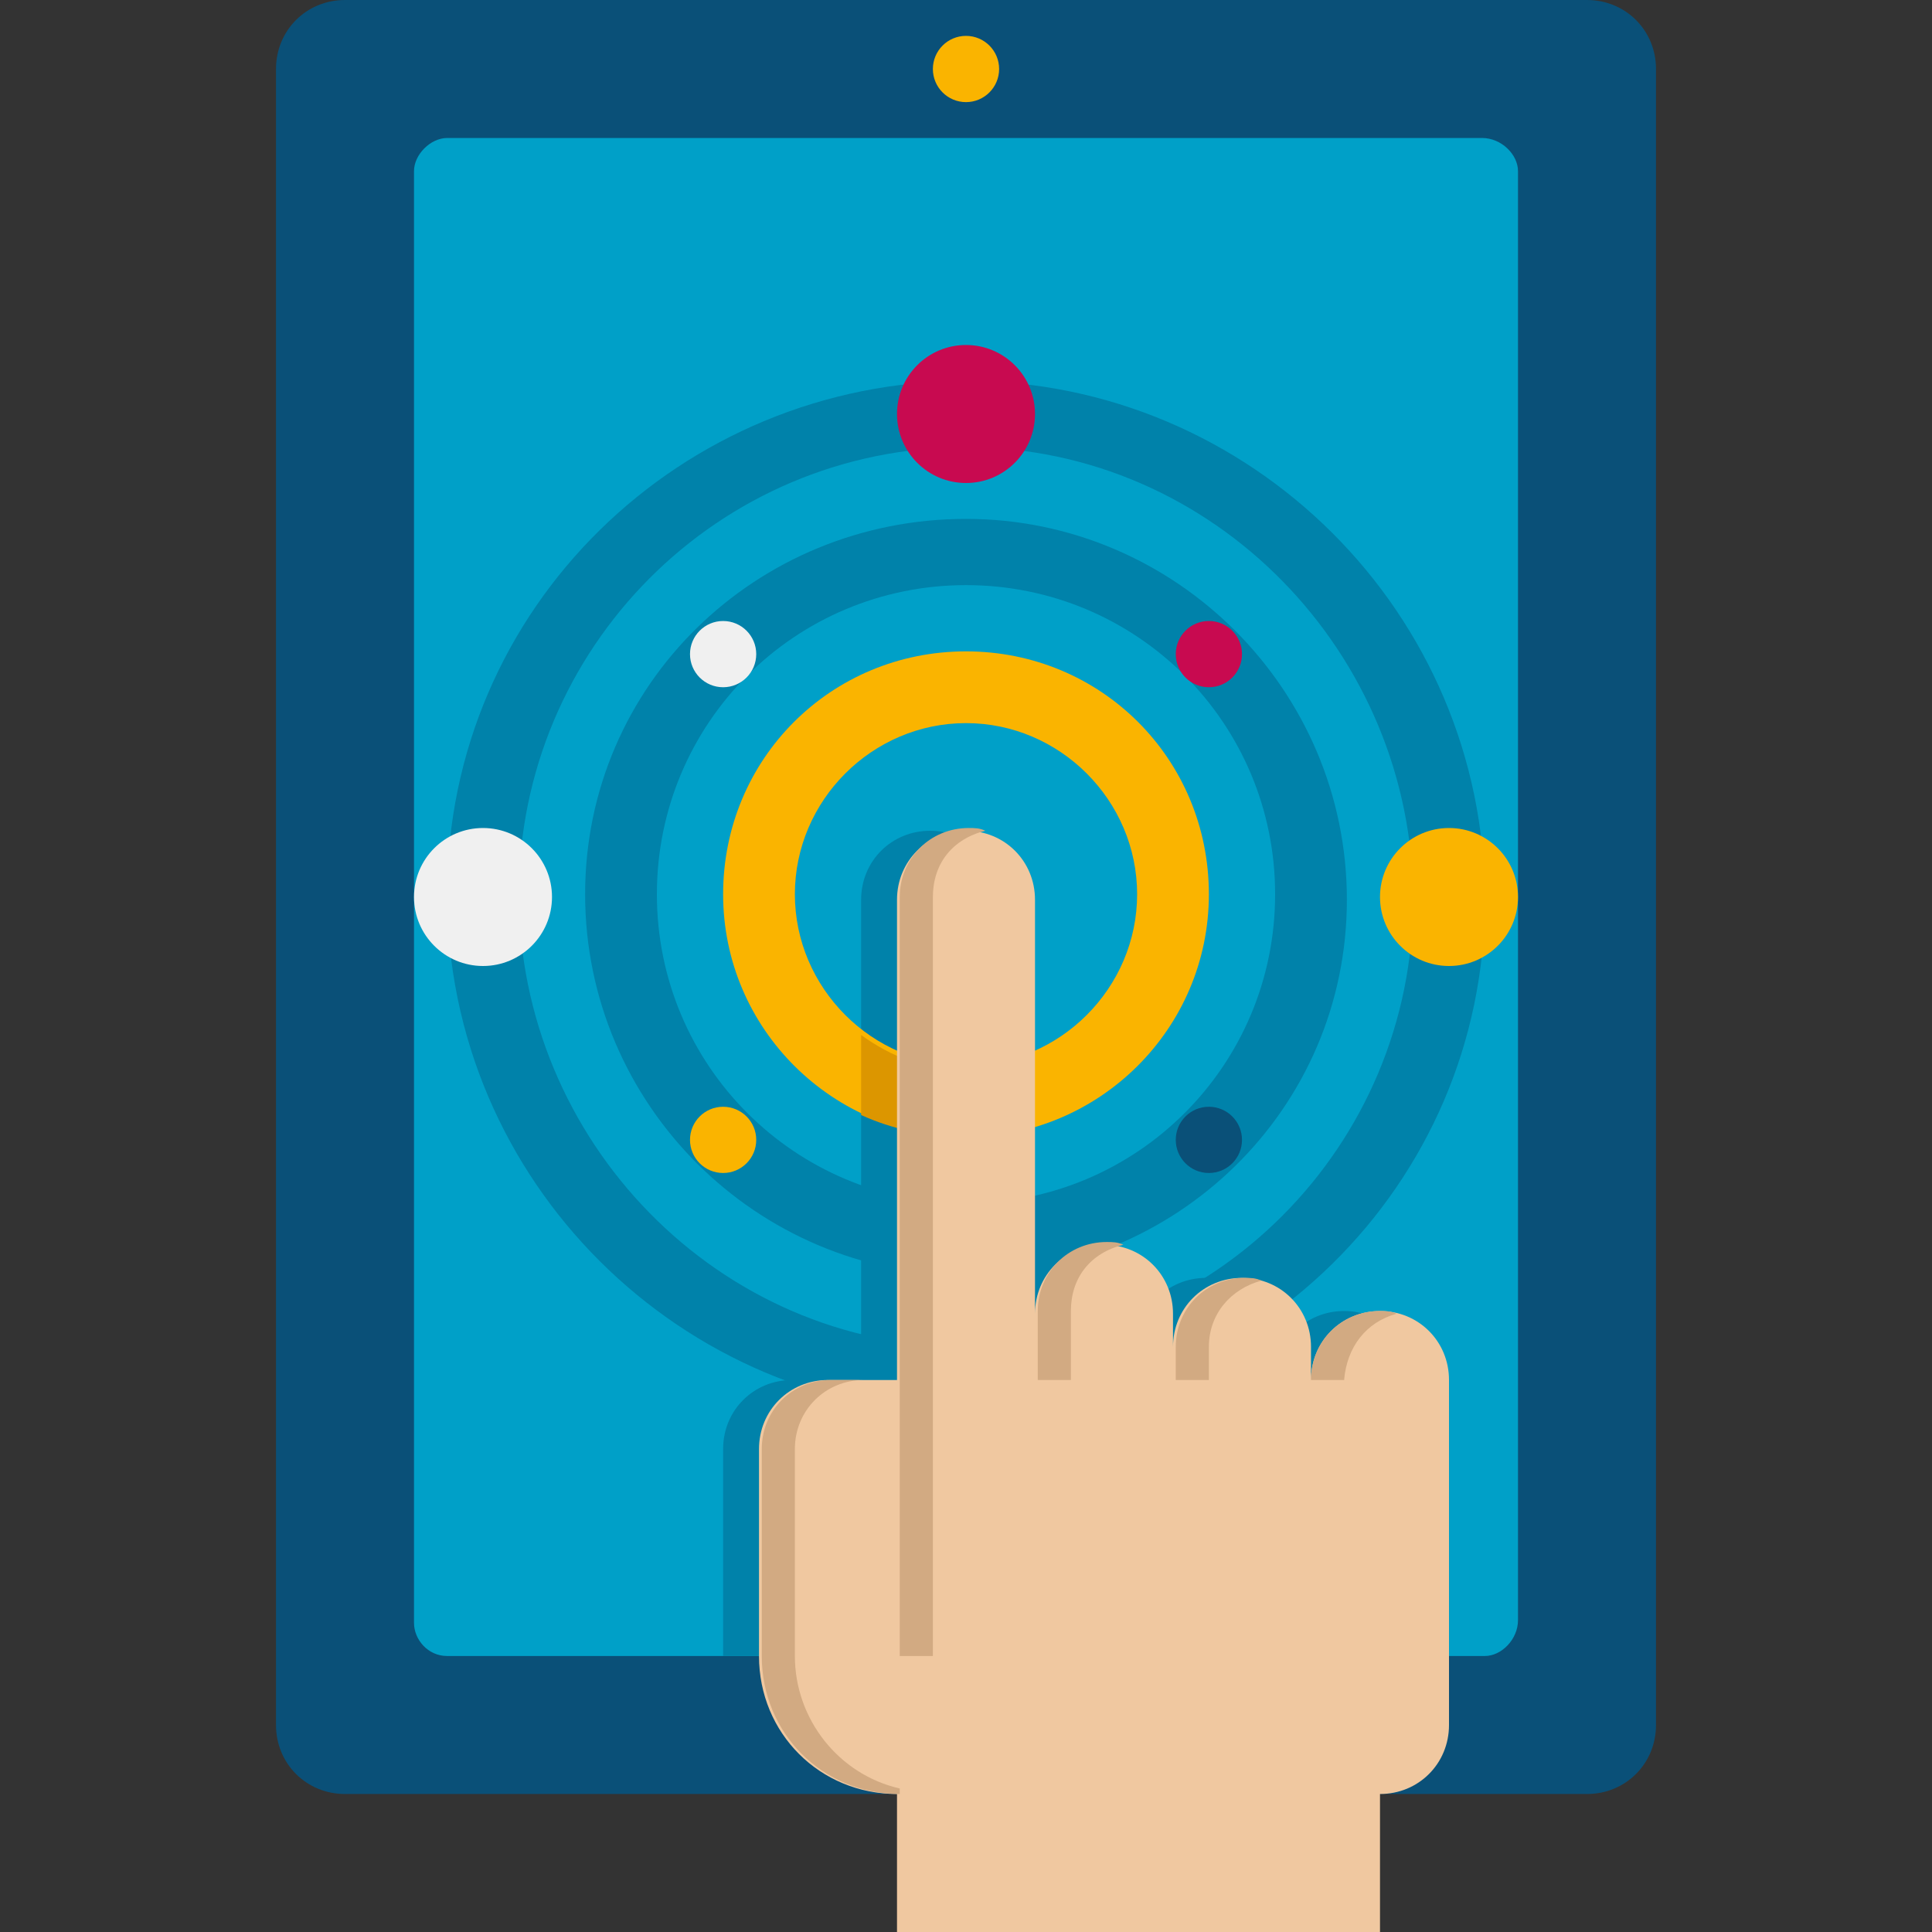 <?xml version="1.0" encoding="utf-8"?>
<!-- Generator: Adobe Illustrator 26.5.0, SVG Export Plug-In . SVG Version: 6.00 Build 0)  -->
<svg version="1.1" id="Layer_1" xmlns="http://www.w3.org/2000/svg" xmlns:xlink="http://www.w3.org/1999/xlink" x="0px" y="0px"
	 width="70px" height="70px" viewBox="0 0 70 70" style="enable-background:new 0 0 70 70;" xml:space="preserve">
<rect x="0" y="0" width="70" height="70" fill="#333333" stroke="none"/>
<style type="text/css">
	.st0{fill:#0A5078;}
	.st1{fill:#00A0C8;}
	.st2{fill:#0082AA;}
	.st3{fill:#FAB400;}
	.st4{fill:#DC9600;}
	.st5{fill:#F0C8A0;}
	.st6{fill:#D2AA82;}
	.st7{fill:#C80A50;}
	.st8{fill:#F0F0F0;}
</style>
<g id="Icons">
	<g>
		<g>
			<path class="st0" d="M57.5,65h-45c-1.4,0-2.5-1.1-2.5-2.5v-60C10,1.1,11.1,0,12.5,0h45C58.9,0,60,1.1,60,2.5v60
				C60,63.9,58.9,65,57.5,65z"/>
		</g>
		<g>
			<path class="st1" d="M53.8,60H16.2c-0.7,0-1.2-0.6-1.2-1.2V6.2C15,5.6,15.6,5,16.2,5h37.5C54.4,5,55,5.6,55,6.2v52.5
				C55,59.4,54.4,60,53.8,60z"/>
		</g>
		<g>
			<path class="st2" d="M51.2,50c0-1.4-1.1-2.5-2.5-2.5s-2.5,1.1-2.5,2.5v-1.2c0-1.4-1.1-2.5-2.5-2.5s-2.5,1.1-2.5,2.5v-1.2
				c0-1.4-1.1-2.5-2.5-2.5s-2.5,1.1-2.5,2.5v-15c0-1.4-1.1-2.5-2.5-2.5s-2.5,1.1-2.5,2.5V50h-2.5c-1.4,0-2.5,1.1-2.5,2.5V60h25V50z"
				/>
		</g>
		<g>
			<path class="st2" d="M35,51.2c-10.3,0-18.8-8.4-18.8-18.8S24.7,13.8,35,13.8s18.8,8.4,18.8,18.8S45.3,51.2,35,51.2z M35,16.2
				c-9,0-16.2,7.3-16.2,16.2S26,48.8,35,48.8s16.2-7.3,16.2-16.2S44,16.2,35,16.2z"/>
		</g>
		<g>
			<path class="st2" d="M35,46.2c-7.6,0-13.8-6.2-13.8-13.8S27.4,18.8,35,18.8s13.8,6.2,13.8,13.8S42.6,46.2,35,46.2z M35,21.2
				c-6.2,0-11.2,5-11.2,11.2s5,11.2,11.2,11.2s11.2-5,11.2-11.2S41.2,21.2,35,21.2z"/>
		</g>
		<g>
			<path class="st3" d="M35,41.2c-4.8,0-8.8-3.9-8.8-8.8s3.9-8.8,8.8-8.8s8.8,3.9,8.8,8.8S39.8,41.2,35,41.2z M35,26.2
				c-3.4,0-6.2,2.8-6.2,6.2s2.8,6.2,6.2,6.2s6.2-2.8,6.2-6.2S38.4,26.2,35,26.2z"/>
		</g>
		<g>
			<path class="st4" d="M36.2,41.2v-2.5c-0.4,0.1-0.8,0.1-1.2,0.1c-1.4,0-2.7-0.5-3.8-1.3v2.9c1.1,0.5,2.4,0.8,3.8,0.8
				C35.4,41.3,35.8,41.2,36.2,41.2L36.2,41.2z"/>
		</g>
		<g>
			<circle class="st3" cx="35" cy="2.5" r="1.2"/>
		</g>
		<g>
			<path class="st5" d="M50,47.5c-1.4,0-2.5,1.1-2.5,2.5v-1.2c0-1.4-1.1-2.5-2.5-2.5s-2.5,1.1-2.5,2.5v-1.2c0-1.4-1.1-2.5-2.5-2.5
				s-2.5,1.1-2.5,2.5v-15c0-1.4-1.1-2.5-2.5-2.5s-2.5,1.1-2.5,2.5V50H30c-1.4,0-2.5,1.1-2.5,2.5V60c0,2.8,2.2,5,5,5v5H50v-5
				c1.4,0,2.5-1.1,2.5-2.5V50C52.5,48.6,51.4,47.5,50,47.5z"/>
			<g>
				<path class="st6" d="M38.8,47.5V50h-1.2v-2.5c0-1.4,1.1-2.5,2.5-2.5c0.2,0,0.4,0,0.6,0.1C39.5,45.4,38.8,46.3,38.8,47.5z"/>
			</g>
			<path class="st6" d="M43.8,50v-1.2c0-1.2,0.8-2.1,1.9-2.4c-0.2-0.1-0.4-0.1-0.6-0.1c-1.4,0-2.5,1.1-2.5,2.5V50H43.8z"/>
			<path class="st6" d="M50.6,47.6c-0.2-0.1-0.4-0.1-0.6-0.1c-1.4,0-2.5,1.1-2.5,2.5h1.2C48.8,48.8,49.5,47.9,50.6,47.6z"/>
			<g>
				<path class="st6" d="M28.8,52.5V60c0,2.3,1.6,4.3,3.8,4.8V65c-2.8,0-5-2.2-5-5v-7.5c0-1.4,1.1-2.5,2.5-2.5h1.2
					C29.9,50,28.8,51.1,28.8,52.5z"/>
			</g>
			<g>
				<path class="st6" d="M33.8,32.5V60h-1.2V32.5c0-1.4,1.1-2.5,2.5-2.5c0.2,0,0.4,0,0.6,0.1C34.5,30.4,33.8,31.3,33.8,32.5z"/>
			</g>
		</g>
		<g>
			<circle class="st7" cx="35" cy="15" r="2.5"/>
		</g>
		<g>
			<circle class="st8" cx="26.2" cy="23.7" r="1.2"/>
		</g>
		<g>
			<circle class="st0" cx="43.8" cy="41.3" r="1.2"/>
		</g>
		<g>
			<circle class="st3" cx="26.2" cy="41.3" r="1.2"/>
		</g>
		<g>
			<circle class="st7" cx="43.8" cy="23.7" r="1.2"/>
		</g>
		<g>
			<circle class="st8" cx="17.5" cy="32.5" r="2.5"/>
		</g>
		<g>
			<circle class="st3" cx="52.5" cy="32.5" r="2.5"/>
		</g>
	</g>
</g>
</svg>

